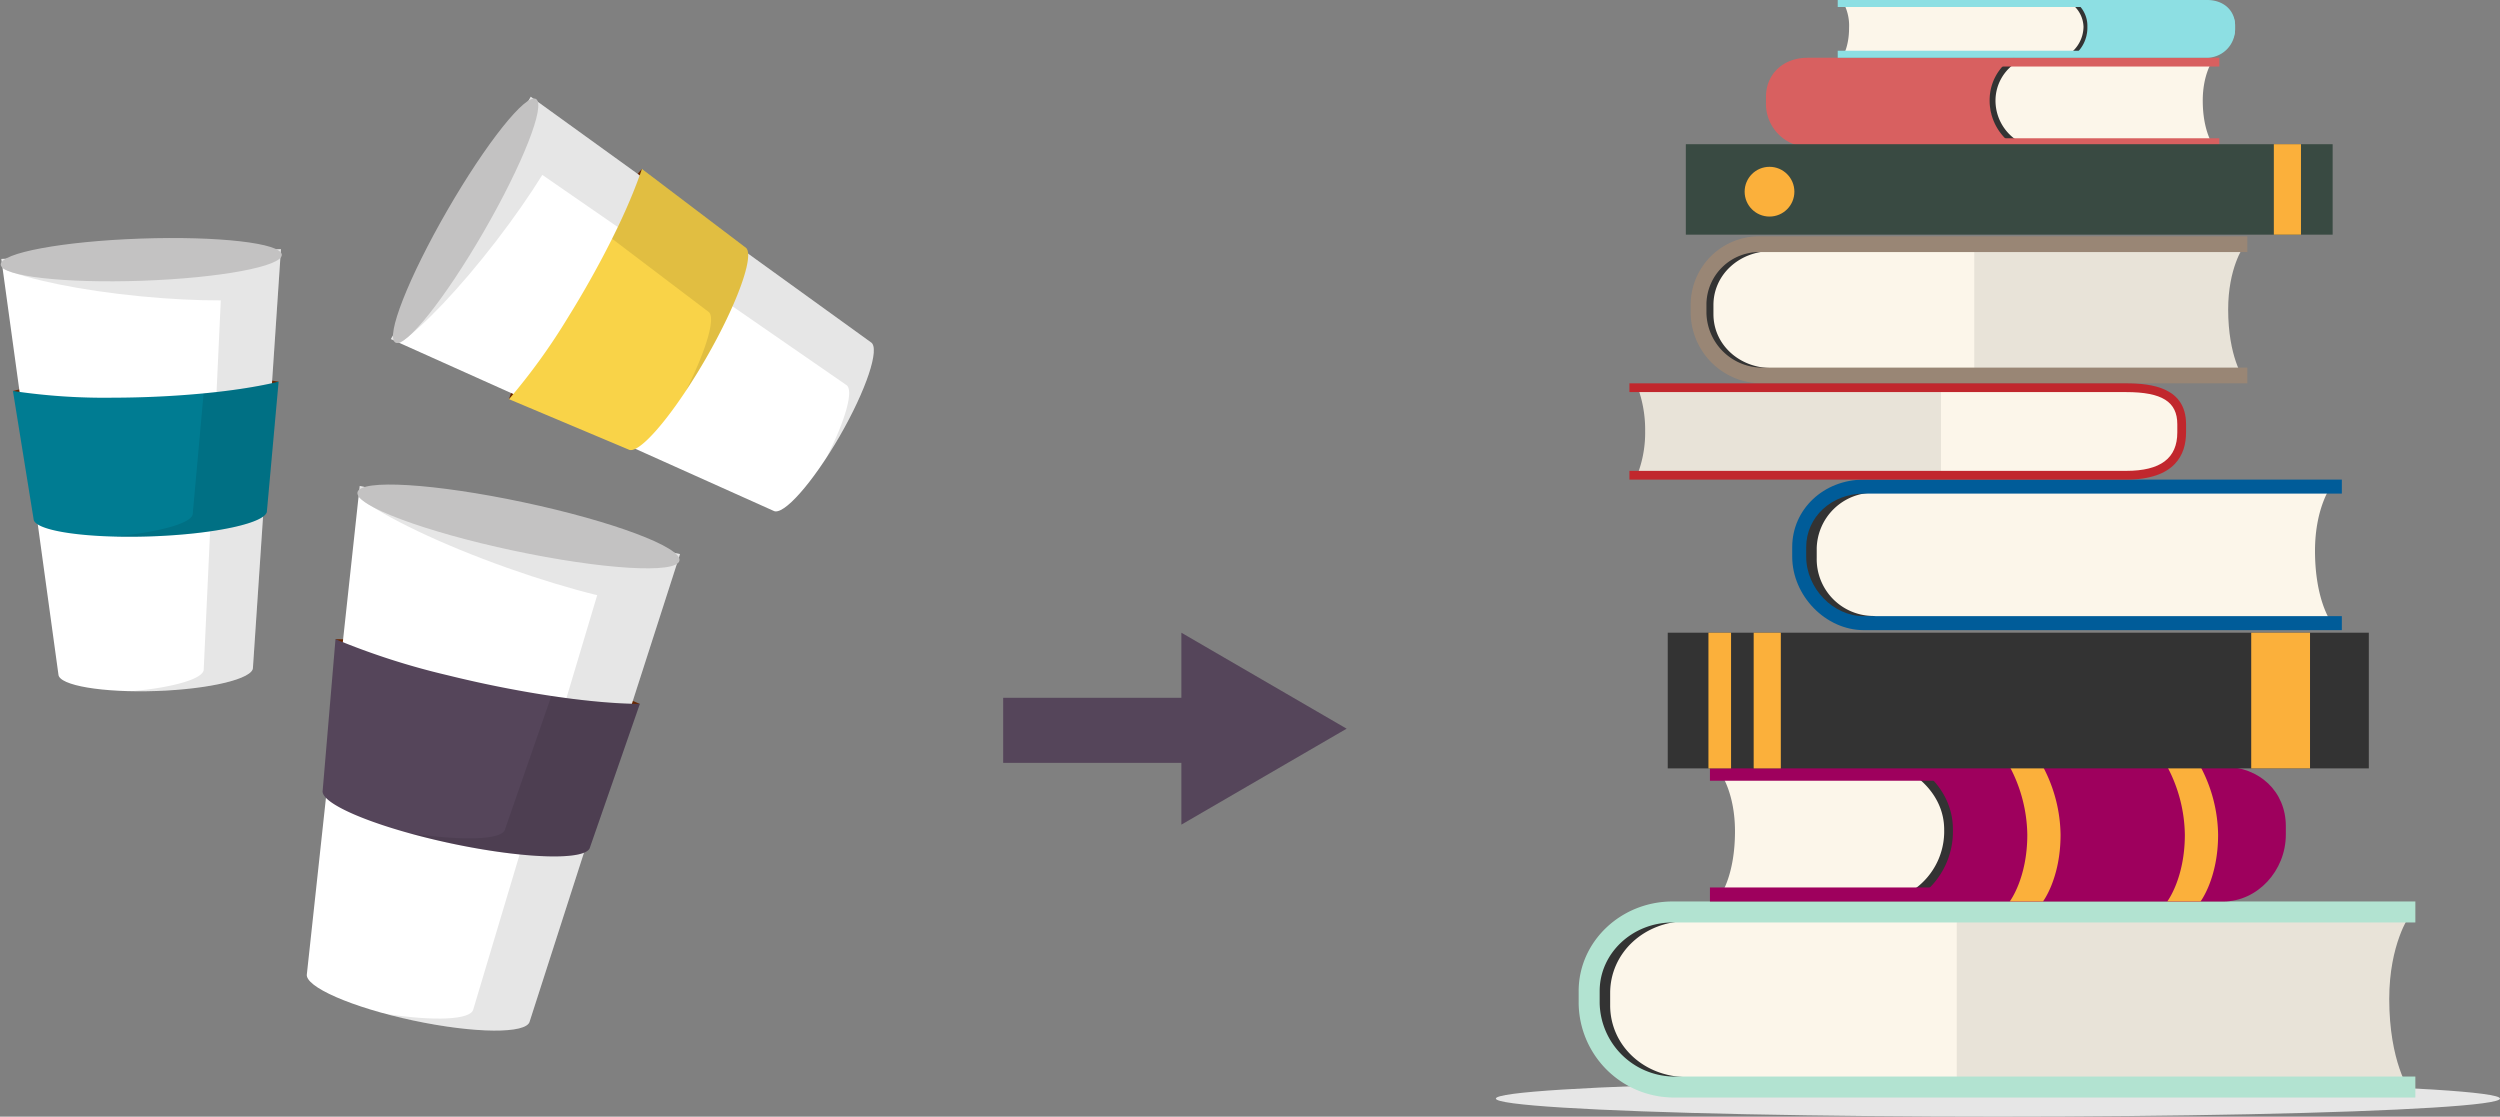 <svg xmlns="http://www.w3.org/2000/svg" width="494.974" height="221.09" viewBox="0 0 494.974 221.09"><rect x="0" y="0" width="494.974" height="221.09" fill="#808080" stroke="none"/><g id="Group_6423" data-name="Group 6423" transform="translate(-756.513 -763.516)"><g id="Group_6298" data-name="Group 6298" transform="translate(-4.87 11.516)"><path id="Union_8" data-name="Union 8" d="M12.881,68V32.717H0L19,0,38,32.717H25.763V68Z" transform="translate(1028 877.271) rotate(90)" fill="#55455a"></path><g id="Group_1007" data-name="Group 1007" transform="matrix(0.978, 0.208, -0.208, 0.978, -2158.999, 3195.518)"><g id="Group_988" data-name="Group 988" transform="translate(2438.162 -2918.655)"><path id="Path_2048" data-name="Path 2048" d="M210.711,352.554l-3.261-2.884s30.041-6.616,61.607,0l-4.982,3.732s-12.449,4.072-13.906,4.072S210.711,352.554,210.711,352.554Z" transform="translate(-205.83 -318.992)" fill="#692600"></path><path id="Path_2049" data-name="Path 2049" d="M205.212,308.417l9.87,96.7h0c0,2.556,10.1,4.628,22.554,4.628s22.554-2.072,22.554-4.628h0l9.87-96.7Z" transform="translate(-205.212 -308.416)" fill="#fff"></path><path id="Path_2050" data-name="Path 2050" d="M256.335,308.417l-.022.393c-.578-.132-1.163-.263-1.76-.393H205.212l.229,2.251c5.936,2.771,17.842,5.7,31.744,7.539,6.715.89,13.044,1.415,18.524,1.592l-6.938,85.318h0c0,2.151-7.153,3.959-16.845,4.478h0c.882.047,1.787.082,2.707.108l.19.005q1.382.036,2.812.037c12.456,0,22.554-2.072,22.554-4.628h0l9.87-96.7H256.335Z" transform="translate(-205.212 -308.416)" opacity="0.1"></path><path id="Path_2051" data-name="Path 2051" d="M238.255,353.285q-1.2,0-2.373-.013l-.674-.009q-.865-.011-1.722-.028l-.686-.015q-.938-.022-1.862-.052l-.423-.013a143.273,143.273,0,0,1-23.064-2.363L211.2,380.61h0c0,2.524,10.214,4.609,23.452,4.933l.237.006q1.657.038,3.369.04c14.944,0,27.058-2.229,27.058-4.979h0l3.746-29.818C261.76,352.313,250.673,353.285,238.255,353.285Z" transform="translate(-205.83 -320.114)" fill="#55455a"></path><path id="Path_2052" data-name="Path 2052" d="M260.07,352.893l-3.482,27.717h0c0,2.2-7.731,4.058-18.456,4.72,1.6.1,3.267.171,4.986.213l.237.006q1.657.038,3.369.04c14.944,0,27.058-2.229,27.058-4.979h0l3.746-29.818A127,127,0,0,1,260.07,352.893Z" transform="translate(-214.3 -320.114)" opacity="0.1"></path></g><path id="Path_8195" data-name="Path 8195" d="M32.589,0c18,0,32.589,2.189,32.589,4.888S50.588,9.777,32.589,9.777,0,7.588,0,4.888,14.591,0,32.589,0Z" transform="translate(2437.986 -2922.235)" fill="#c3c2c2"></path></g><g id="Group_6201" data-name="Group 6201" transform="translate(-1573.134 3805.75) rotate(-2)"><g id="Group_988-2" data-name="Group 988" transform="translate(2438.136 -2919.177)"><path id="Path_2048-2" data-name="Path 2048" d="M210.236,351.706l-2.786-2.464s25.665-5.652,52.633,0l-4.256,3.188s-10.636,3.479-11.881,3.479S210.236,351.706,210.236,351.706Z" transform="translate(-206.066 -323.033)" fill="#692600"></path><path id="Path_2049-2" data-name="Path 2049" d="M205.212,308.417l8.433,82.615h0c0,2.184,8.627,3.954,19.269,3.954s19.269-1.77,19.269-3.954h0l8.433-82.615Z" transform="translate(-205.212 -308.416)" fill="#fff"></path><path id="Path_2050-2" data-name="Path 2050" d="M248.888,308.417l-.019.336c-.494-.113-.993-.225-1.5-.336H205.212l.2,1.923c5.071,2.367,15.243,4.866,27.12,6.441,5.737.761,11.144,1.209,15.826,1.36l-5.927,72.89h0c0,1.838-6.111,3.383-14.391,3.826h0c.753.04,1.526.07,2.313.092l.163,0q1.181.03,2.4.031c10.642,0,19.269-1.77,19.269-3.954h0l8.433-82.615H248.888Z" transform="translate(-205.212 -308.416)" opacity="0.1"></path><path id="Path_2051-2" data-name="Path 2051" d="M233.768,352.922q-1.022,0-2.027-.011l-.576-.007q-.739-.009-1.471-.024l-.586-.013q-.8-.019-1.591-.044l-.361-.011a122.4,122.4,0,0,1-19.7-2.019l3.2,25.475h0c0,2.157,8.726,3.937,20.036,4.214l.2.005q1.416.033,2.878.034c12.767,0,23.116-1.9,23.116-4.253h0l3.2-25.475C253.849,352.092,244.377,352.922,233.768,352.922Z" transform="translate(-206.066 -324.582)" fill="#007c92"></path><path id="Path_2052-2" data-name="Path 2052" d="M256.875,352.587l-2.974,23.68h0c0,1.876-6.6,3.467-15.767,4.033,1.367.084,2.791.146,4.26.182l.2.005q1.416.032,2.879.034c12.767,0,23.116-1.9,23.116-4.253h0l3.2-25.475A108.5,108.5,0,0,1,256.875,352.587Z" transform="translate(-217.771 -324.582)" opacity="0.1"></path></g><path id="Path_8195-2" data-name="Path 8195" d="M27.842,0C43.219,0,55.684,1.87,55.684,4.176S43.219,8.353,27.842,8.353,0,6.483,0,4.176,12.465,0,27.842,0Z" transform="translate(2437.986 -2922.235)" fill="#c3c2c2"></path></g><g id="Group_6202" data-name="Group 6202" transform="translate(2147.777 4390.207) rotate(-60)"><g id="Group_988-3" data-name="Group 988" transform="translate(2438.136 -2919.177)"><path id="Path_2048-3" data-name="Path 2048" d="M210.236,351.706l-2.786-2.464s25.665-5.652,52.633,0l-4.256,3.188s-10.636,3.479-11.881,3.479S210.236,351.706,210.236,351.706Z" transform="translate(-206.066 -323.033)" fill="#692600"></path><path id="Path_2049-3" data-name="Path 2049" d="M205.212,308.417l8.433,82.615h0c0,2.184,8.627,3.954,19.269,3.954s19.269-1.77,19.269-3.954h0l8.433-82.615Z" transform="translate(-205.212 -308.416)" fill="#fff"></path><path id="Path_2050-3" data-name="Path 2050" d="M248.888,308.417l-.019.336c-.494-.113-.993-.225-1.5-.336H205.212l.2,1.923c5.071,2.367,15.243,4.866,27.12,6.441,5.737.761,11.144,1.209,15.826,1.36l-5.927,72.89h0c0,1.838-6.111,3.383-14.391,3.826h0c.753.04,1.526.07,2.313.092l.163,0q1.181.03,2.4.031c10.642,0,19.269-1.77,19.269-3.954h0l8.433-82.615H248.888Z" transform="translate(-205.212 -308.416)" opacity="0.1"></path><path id="Path_2051-3" data-name="Path 2051" d="M233.768,352.922q-1.022,0-2.027-.011l-.576-.007q-.739-.009-1.471-.024l-.586-.013q-.8-.019-1.591-.044l-.361-.011a122.4,122.4,0,0,1-19.7-2.019l3.2,25.475h0c0,2.157,8.726,3.937,20.036,4.214l.2.005q1.416.033,2.878.034c12.767,0,23.116-1.9,23.116-4.253h0l3.2-25.475C253.849,352.092,244.377,352.922,233.768,352.922Z" transform="translate(-206.066 -324.582)" fill="#f9d348"></path><path id="Path_2052-3" data-name="Path 2052" d="M256.875,352.587l-2.974,23.68h0c0,1.876-6.6,3.467-15.767,4.033,1.367.084,2.791.146,4.26.182l.2.005q1.416.032,2.879.034c12.767,0,23.116-1.9,23.116-4.253h0l3.2-25.475A108.5,108.5,0,0,1,256.875,352.587Z" transform="translate(-217.771 -324.582)" opacity="0.1"></path></g><path id="Path_8195-3" data-name="Path 8195" d="M27.842,0C43.219,0,55.684,1.87,55.684,4.176S43.219,8.353,27.842,8.353,0,6.483,0,4.176,12.465,0,27.842,0Z" transform="translate(2437.986 -2922.235)" fill="#c3c2c2"></path></g><g id="_716545_15" data-name="716545_15" transform="translate(1013.547 719.879)"><g id="objects" transform="translate(44 32.121)"><ellipse id="Ellipse_137" data-name="Ellipse 137" cx="99.405" cy="3.582" rx="99.405" ry="3.582" transform="translate(0 213.925)" fill="#e6e6e6"></ellipse><g id="Group_6209" data-name="Group 6209" transform="translate(16.394 178.482)"><g id="Group_6205" data-name="Group 6205" transform="translate(2.426 2.079)"><path id="Path_8228" data-name="Path 8228" d="M328.412,638.657H184.576A16.915,16.915,0,0,1,168,622.078V619.66c0-8.9,7.675-15.66,16.576-15.66H328.412s-4.029,5.638-4.029,16.523C324.383,633,328.412,638.657,328.412,638.657Z" transform="translate(-168 -604)" fill="#fcf6ea"></path></g><g id="Group_6206" data-name="Group 6206" transform="translate(74.859 2.773)"><path id="Path_8229" data-name="Path 8229" d="M466.656,640.657H377V606h89.656s-4.029,5.638-4.029,16.523C462.627,635,466.656,640.657,466.656,640.657Z" transform="translate(-377 -606)" fill="#e8e3d8"></path></g><g id="Group_6207" data-name="Group 6207" transform="translate(3.812 1.473)"><path id="Path_8230" data-name="Path 8230" d="M189.675,637.975c-9.911,0-17.675-7.308-17.675-16.638v-2.418a16.014,16.014,0,0,1,5.333-11.964,18.386,18.386,0,0,1,12.428-4.706,1.213,1.213,0,1,1,0,2.426c-8.6,0-15.336,6.257-15.336,14.244v2.418c0,7.969,6.7,14.212,15.249,14.212a1.213,1.213,0,0,1,0,2.426Z" transform="translate(-172 -602.249)" fill="#333"></path></g><g id="Group_6208" data-name="Group 6208" transform="translate(0 0)"><path id="Path_8231" data-name="Path 8231" d="M326.659,636.816H179.6A18.878,18.878,0,0,1,161,618.157V615.74c0-9.782,8.344-17.74,18.6-17.74H326.659v4.159H179.6c-7.962,0-14.44,6.092-14.44,13.581v2.417a14.849,14.849,0,0,0,14.44,14.5H326.659Z" transform="translate(-161 -598)" fill="#b2e3d1"></path></g></g><g id="Group_6214" data-name="Group 6214" transform="translate(38.574 46.787)"><g id="Group_6210" data-name="Group 6210" transform="translate(1.733 1.733)"><path id="Path_8232" data-name="Path 8232" d="M336.447,248.993H242.432A12.84,12.84,0,0,1,230,236.385v-1.813C230,227.9,235.756,223,242.432,223h94.015s-3.022,4.228-3.022,12.392C333.425,244.752,336.447,248.993,336.447,248.993Z" transform="translate(-230 -223)" fill="#fcf6ea"></path></g><g id="Group_6211" data-name="Group 6211" transform="translate(56.144 2.079)"><path id="Path_8233" data-name="Path 8233" d="M440.293,249.993H387V224h53.293s-3.022,4.228-3.022,12.392C437.271,245.752,440.293,249.993,440.293,249.993Z" transform="translate(-387 -224)" fill="#e8e3d8"></path></g><g id="Group_6212" data-name="Group 6212" transform="translate(2.773 1.105)"><path id="Path_8234" data-name="Path 8234" d="M246.256,247.981C238.823,247.981,233,242.5,233,235.5v-1.813a12.011,12.011,0,0,1,4-8.973,13.789,13.789,0,0,1,9.321-3.53.91.91,0,0,1,.91.91.948.948,0,0,1-.953.91c-6.45,0-11.545,4.693-11.545,10.683V235.5c0,5.977,5.067,10.659,11.48,10.659a.929.929,0,0,1,.932.91A.891.891,0,0,1,246.256,247.981Z" transform="translate(-233 -221.187)" fill="#333"></path></g><g id="Group_6213" data-name="Group 6213"><path id="Path_8235" data-name="Path 8235" d="M335.209,247.112H238.863A14.084,14.084,0,0,1,225,233.118v-1.813A13.577,13.577,0,0,1,238.863,218h96.346v3.119H238.863a10.458,10.458,0,0,0-10.744,10.186v1.813a11.06,11.06,0,0,0,10.744,10.875h96.346Z" transform="translate(-225 -218)" fill="#998675"></path></g></g><g id="Group_6218" data-name="Group 6218" transform="translate(58.675 94.96)"><g id="Group_6215" data-name="Group 6215" transform="translate(1.733 1.386)"><path id="Path_8236" data-name="Path 8236" d="M392.9,387.686H300.749A13.007,13.007,0,0,1,288,374.847v-1.875c0-6.9,5.845-11.973,12.749-11.973H392.9s-3.125,4.276-3.125,12.718C389.777,383.4,392.9,387.686,392.9,387.686Z" transform="translate(-288 -361)" fill="#fcf6ea"></path></g><g id="Group_6216" data-name="Group 6216" transform="translate(2.426 0.173)"><path id="Path_8237" data-name="Path 8237" d="M303.432,386.741A13.671,13.671,0,0,1,290,372.873V371a13.677,13.677,0,0,1,13.819-13.5,1.213,1.213,0,1,1,0,2.426A11.249,11.249,0,0,0,292.426,371v1.875a11.243,11.243,0,0,0,11.006,11.442,1.213,1.213,0,1,1,0,2.426Z" transform="translate(-290 -357.5)" fill="#333"></path></g><g id="Group_6217" data-name="Group 6217"><path id="Path_8238" data-name="Path 8238" d="M391.822,386.8H297.169C289.621,386.8,283,380,283,372.234v-1.875c0-7.491,6.224-13.359,14.169-13.359h94.653v2.773H297.169c-6.391,0-11.4,4.65-11.4,10.587v1.875c0,6.285,5.325,11.8,11.4,11.8h94.653Z" transform="translate(-283 -357)" fill="#005c99"></path></g></g><g id="Group_6227" data-name="Group 6227" transform="translate(42.386 151.797)"><g id="Group_6219" data-name="Group 6219" transform="translate(2.171 1.386)"><path id="Path_8239" data-name="Path 8239" d="M242.264,548.913h38.575a11.832,11.832,0,0,0,11.586-11.5v-1.673c0-6.162-5.424-10.736-11.586-10.736H242.264s2.789,3.864,2.789,11.4C245.053,545.038,242.264,548.913,242.264,548.913Z" transform="translate(-242.264 -525)" fill="#fcf6ea"></path></g><g id="Group_6220" data-name="Group 6220" transform="translate(41.68 1.04)"><path id="Path_8240" data-name="Path 8240" d="M356.264,547.913h60.062a11.832,11.832,0,0,0,11.586-11.5v-1.673c0-6.162-5.424-10.736-11.586-10.736H356.264s6.255,3.864,6.255,11.4A15,15,0,0,1,356.264,547.913Z" transform="translate(-356.264 -524)" fill="#9e005d"></path></g><g id="Group_6221" data-name="Group 6221" transform="translate(40.12 0.173)"><path id="Path_8241" data-name="Path 8241" d="M352.631,547.146a.866.866,0,0,1-.457-1.6,14.023,14.023,0,0,0,5.845-11.778c0-6.971-5.785-10.625-5.844-10.662a.866.866,0,0,1,.911-1.474c.272.168,6.666,4.209,6.666,12.136a15.752,15.752,0,0,1-6.665,13.251A.863.863,0,0,1,352.631,547.146Z" transform="translate(-351.763 -521.5)" fill="#333"></path></g><g id="Group_6222" data-name="Group 6222"><path id="Path_8242" data-name="Path 8242" d="M337.674,547.686H236v-2.773H337.674c5.19,0,9.575-4.792,9.575-10.465v-1.673c0-5.216-4.027-9-9.575-9H236V521H337.674c7.155,0,12.347,4.952,12.347,11.775v1.673C350.021,541.624,344.367,547.686,337.674,547.686Z" transform="translate(-236 -521)" fill="#9e005d"></path></g><g id="Group_6224" data-name="Group 6224" transform="translate(59.354)"><g id="Group_6223" data-name="Group 6223"><path id="Path_8243" data-name="Path 8243" d="M417.33,534.478A29.457,29.457,0,0,0,413.848,521h-6.585a29.455,29.455,0,0,1,3.482,13.478c0,8.639-3.482,13.207-3.482,13.207h6.585S417.33,543.117,417.33,534.478Z" transform="translate(-407.263 -521)" fill="#fbb03b"></path></g></g><g id="Group_6226" data-name="Group 6226" transform="translate(90.545)"><g id="Group_6225" data-name="Group 6225"><path id="Path_8244" data-name="Path 8244" d="M507.33,534.478A29.457,29.457,0,0,0,503.848,521h-6.585a29.455,29.455,0,0,1,3.482,13.478c0,8.639-3.482,13.207-3.482,13.207h6.585S507.33,543.117,507.33,534.478Z" transform="translate(-497.263 -521)" fill="#fbb03b"></path></g></g></g><g id="Group_6232" data-name="Group 6232" transform="translate(53.477 11.437)"><g id="Group_6228" data-name="Group 6228" transform="translate(41.588 0.693)"><path id="Path_8245" data-name="Path 8245" d="M434.77,134.289h-39.12a7.922,7.922,0,0,1-7.649-7.84v-1.126A7.477,7.477,0,0,1,395.649,118h39.12s-1.876,2.7-1.876,7.769C432.893,131.581,434.77,134.289,434.77,134.289Z" transform="translate(-388 -118)" fill="#fcf6ea"></path></g><g id="Group_6229" data-name="Group 6229" transform="translate(0.347 0.693)"><path id="Path_8246" data-name="Path 8246" d="M317.263,133.942H276.857A8,8,0,0,1,269,126.215V125.09c0-4.145,3.712-7.09,7.857-7.09h40.406a9.34,9.34,0,0,0-4.208,7.6A9.884,9.884,0,0,0,317.263,133.942Z" transform="translate(-269 -118)" fill="#d86060"></path></g><g id="Group_6230" data-name="Group 6230" transform="translate(44.285 0.021)"><path id="Path_8247" data-name="Path 8247" d="M400.572,133.271a.583.583,0,0,0,.307-1.078,9.434,9.434,0,0,1-3.932-7.923,8.986,8.986,0,0,1,3.931-7.173.583.583,0,0,0,.19-.8.7.7,0,0,0-.9-.126,9.9,9.9,0,0,0-4.383,8.1,10.6,10.6,0,0,0,4.484,8.914A.585.585,0,0,0,400.572,133.271Z" transform="translate(-395.782 -116.061)" fill="#333"></path></g><g id="Group_6231" data-name="Group 6231"><path id="Path_8248" data-name="Path 8248" d="M276.249,133.675h81.512v-1.733H276.249c-3.492,0-6.516-3.218-6.516-7.034v-1.126c0-3.509,2.784-6.05,6.516-6.05h81.512V116H276.249c-4.813,0-8.249,3.193-8.249,7.783v1.126A8.564,8.564,0,0,0,276.249,133.675Z" transform="translate(-268 -116)" fill="#d86060"></path></g></g><g id="Group_6237" data-name="Group 6237" transform="translate(67.686)"><g id="Group_6233" data-name="Group 6233" transform="translate(1.014 0.347)"><path id="Path_8249" data-name="Path 8249" d="M311.925,94.744h45.157a5.3,5.3,0,0,0,5.121-5.171v-.741A5.006,5.006,0,0,0,357.082,84H311.925a9.55,9.55,0,0,1,1.235,5.125C313.16,92.95,311.925,94.744,311.925,94.744Z" transform="translate(-311.925 -84)" fill="#fcf6ea"></path></g><g id="Group_6234" data-name="Group 6234" transform="translate(46.585 0.347)"><path id="Path_8250" data-name="Path 8250" d="M443.418,94.4h26.6c2.729,0,5.49-2.25,5.49-4.978v-.741c0-2.729-2.761-4.678-5.49-4.678h-26.6a6.016,6.016,0,0,1,2.769,4.951A6.372,6.372,0,0,1,443.418,94.4Z" transform="translate(-443.418 -84)" fill="#8ddfe3"></path></g><g id="Group_6235" data-name="Group 6235" transform="translate(45.692 0.007)"><path id="Path_8251" data-name="Path 8251" d="M441.427,94.257a.383.383,0,0,1-.326-.182c-.112-.18-.38-.174-.2-.285a6.788,6.788,0,0,0,2.912-5.458,5.915,5.915,0,0,0-2.588-4.721.383.383,0,0,1-.124-.528c.111-.181.687.081.868.193a5.837,5.837,0,0,1,2.612,5.056,6.976,6.976,0,0,1-2.952,5.868A.384.384,0,0,1,441.427,94.257Z" transform="translate(-440.841 -83.021)" fill="#333"></path></g><g id="Group_6236" data-name="Group 6236"><path id="Path_8252" data-name="Path 8252" d="M382.151,94.437H309V93.05h73.151a4.113,4.113,0,0,0,4.134-4.285v-.741c0-2.31-1.677-3.638-4.134-3.638H309V83h73.151c3.168,0,5.52,2,5.52,5.024v.741A5.623,5.623,0,0,1,382.151,94.437Z" transform="translate(-309 -83)" fill="#8ddfe3"></path></g></g><g id="Group_6238" data-name="Group 6238" transform="translate(34.03 125.267)"><rect id="Rectangle_1324" data-name="Rectangle 1324" width="138.808" height="26.866" transform="translate(0 0)" fill="#333"></rect><rect id="Rectangle_1325" data-name="Rectangle 1325" width="4.478" height="26.866" transform="translate(8.06 0)" fill="#fbb03b"></rect><rect id="Rectangle_1326" data-name="Rectangle 1326" width="5.373" height="26.866" transform="translate(17.015 0)" fill="#fbb03b"></rect><rect id="Rectangle_1327" data-name="Rectangle 1327" width="11.642" height="26.866" transform="translate(115.524 0)" fill="#fbb03b"></rect></g><g id="Group_6239" data-name="Group 6239" transform="translate(37.613 28.549)"><rect id="Rectangle_1328" data-name="Rectangle 1328" width="128.062" height="17.911" transform="translate(0 0)" fill="#394a42"></rect><rect id="Rectangle_1329" data-name="Rectangle 1329" width="5.373" height="17.911" transform="translate(116.42 0)" fill="#fbb03b"></rect><circle id="Ellipse_138" data-name="Ellipse 138" cx="4.925" cy="4.925" r="4.925" transform="translate(11.642 4.478)" fill="#fbb03b"></circle></g><g id="Group_6243" data-name="Group 6243" transform="translate(26.444 75.898)"><g id="Group_6240" data-name="Group 6240" transform="translate(6.931 0.693)"><path id="Path_8253" data-name="Path 8253" d="M210,321.328h91.738c5.956,0,11.193-2.349,11.193-8.3v-1.617c0-5.956-5.237-7.406-11.193-7.406H210Z" transform="translate(-210 -304)" fill="#fcf6ea"></path></g><g id="Group_6241" data-name="Group 6241" transform="translate(1.602 0.693)"><path id="Path_8254" data-name="Path 8254" d="M194.623,321.328H254.71V304H194.623a24.362,24.362,0,0,1,1.513,8.717A23.131,23.131,0,0,1,194.623,321.328Z" transform="translate(-194.623 -304)" fill="#e8e3d8"></path></g><g id="Group_6242" data-name="Group 6242"><path id="Path_8255" data-name="Path 8255" d="M288.348,321.061H190v-1.733h98.348c6.815,0,10.128-2.49,10.128-7.611V310.1c0-4.462-3.029-6.367-10.128-6.367H190V302h98.348c5.091,0,11.861.84,11.861,8.1v1.617C300.209,315.98,298.151,321.061,288.348,321.061Z" transform="translate(-190 -302)" fill="#c1272d"></path></g></g></g></g></g></g></svg>